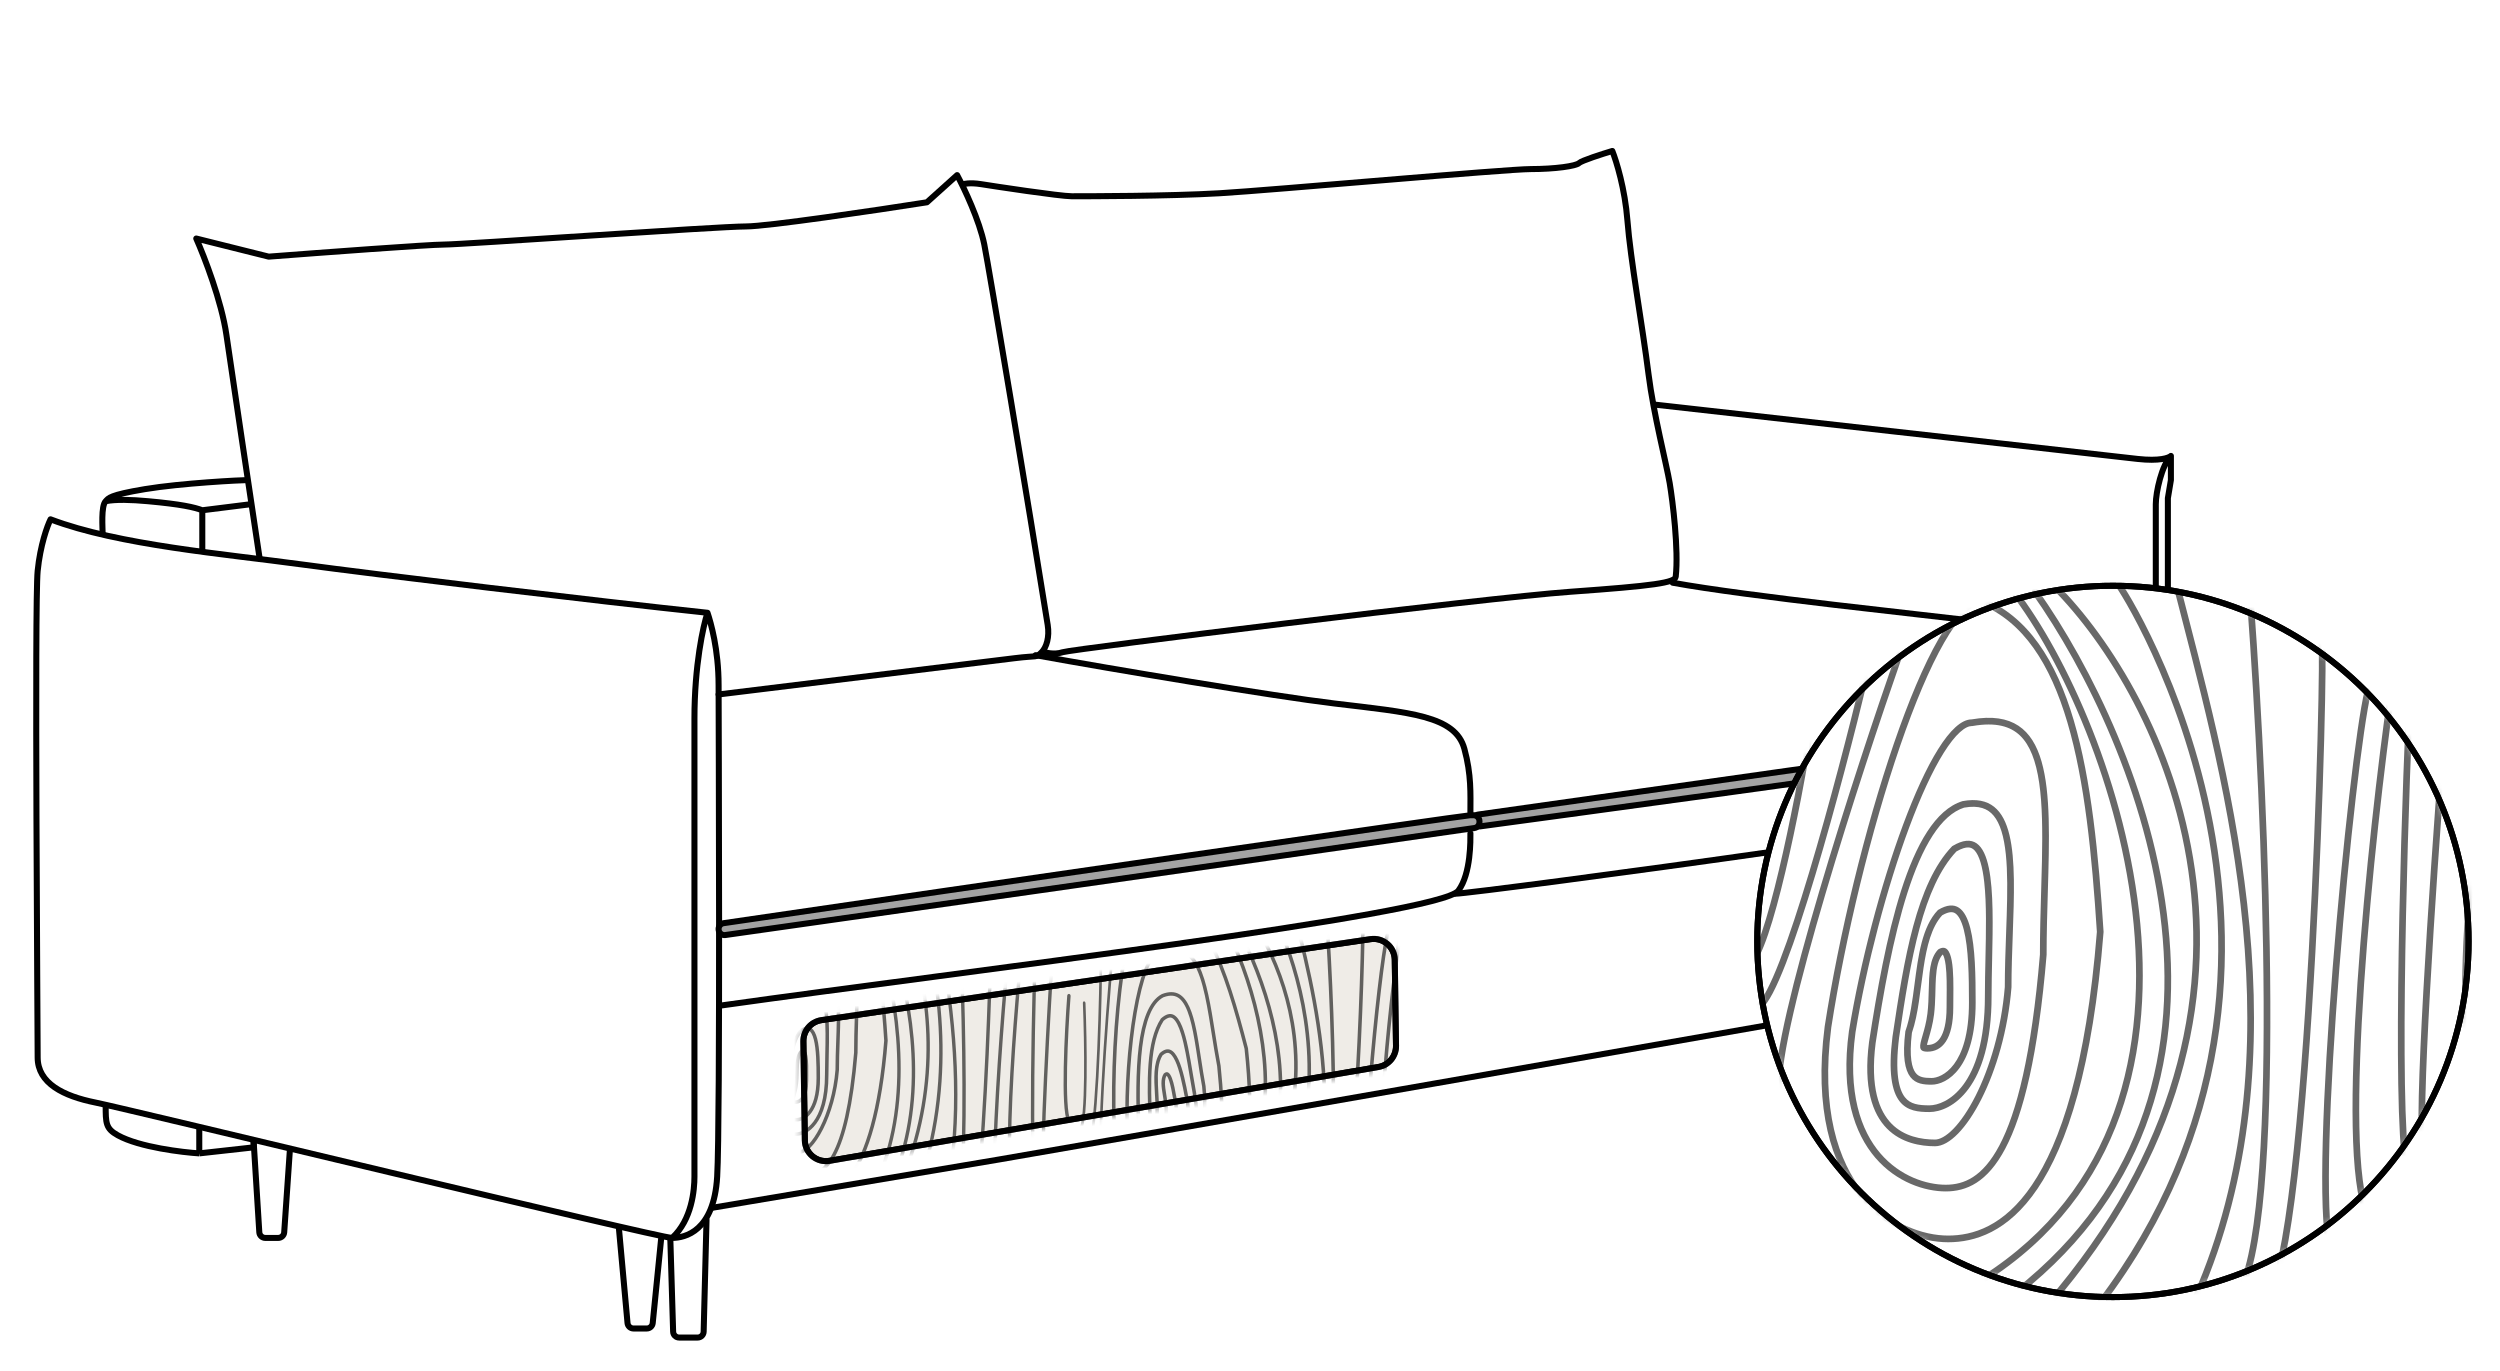 <?xml version="1.0" encoding="UTF-8"?> <svg xmlns="http://www.w3.org/2000/svg" width="414" height="227" viewBox="0 0 414 227" fill="none"> <rect width="414" height="227" fill="white"></rect> <path d="M351.156 122.122C312.889 127.669 253.788 135.676 245.085 136.853C244.489 136.934 244 136.465 244 135.863C244 135.368 244.298 134.958 244.789 134.888C254.454 133.517 349.741 120 350.5 120H351C351.552 120 352 120.448 352 121V121.135C352 121.631 351.647 122.051 351.156 122.122Z" fill="#A3A3A3" stroke="black"></path> <path d="M17.5 183C17.5 186 17.5 186.889 19.5 188C23.1 190 30.334 190.833 33 191M33 191L42 190V188.5M33 191V186.5" stroke="black"></path> <path d="M118 200C130.833 197.833 158.3 193.2 165.5 192C172.7 190.8 290.5 170.167 348.5 160C348.833 160 349.5 159.6 349.5 158C349.5 156.4 349.5 142 349.5 135C349.5 134.167 349.3 132.4 348.5 132" stroke="black"></path> <path d="M274 67C299.5 69.833 350.4 75.6 354 76C357.6 76.4 359.167 75.833 359.5 75.5M359.5 75.5V79.5L359 82.5C359 82.5 359 128.996 359 157.5C359 161 357 162 357 162M359.5 75.5C358 77 357 81.5 357 83.5C357 85.1 357 136.5 357 162M357 162C356 163 355.2 163 354 163C352.8 163 347.167 161.667 344.5 161" stroke="black" stroke-linecap="round" stroke-linejoin="round"></path> <path d="M43 92.5C41.5 82.5 38.3 61.1 37.5 55.5C36.7 49.9 33.833 42.5 32.5 39.5L44.5 42.5C53.167 41.833 71.1 40.5 73.5 40.5C76.5 40.5 119 37.5 123.5 37.5C127.1 37.5 145 34.833 153.5 33.5L158.5 29C159.667 31.167 162.2 36.5 163 40.5C163.8 44.5 170.333 83.667 173.5 103.5C173.819 105.5 173.3 107.2 172.5 108C171.5 109 172 108.5 168 109C164.8 109.4 134 113.167 119 115" stroke="black" stroke-linecap="round" stroke-linejoin="round"></path> <path d="M159.5 30.5C159.5 30.5 160.5 30.18 162.5 30.5C164.5 30.82 175.5 32.5 177.5 32.5C180 32.5 193.5 32.5 202 32C210.5 31.5 249.5 28 253.5 28C257.5 28 261 27.5 261.5 27C261.9 26.6 265.333 25.5 267 25C267.667 26.667 269.1 31.3 269.5 36.5C270 43 272 54 273 62C273.812 68.5 276 77 276.5 80C277 83 278 91 277.5 95.5C277.39 96.494 274 97 260 98C246 99 177.5 107.5 176 108C174.5 108.5 173 108 173 108" stroke="black" stroke-linecap="round" stroke-linejoin="round"></path> <path d="M111.297 205C109.164 205 21.17 183.655 15.837 182.587C10.504 181.52 6.237 179.386 6.237 175.117C6.237 170.848 5.704 99.874 6.237 94.538C6.664 90.269 7.837 87.067 8.37 86C19.569 90.269 37.286 91.74 49.968 93.471C61.7 95.072 98.675 99.519 117.163 101.475M111.297 205C113.43 205 118.23 203.933 118.763 194.861C119.296 185.789 119 117.235 119 113.5C119 107.5 117.696 103.076 117.163 101.475M111.297 205C114.594 202 115 197 115 194.861C115 192.722 115 130 115 119C115 110.2 116.442 103.65 117.163 101.475" stroke="black" stroke-linecap="round" stroke-linejoin="round"></path> <path d="M17 88.5C16.999 87.5 16.699 83.8 17.499 83M17.499 83C17.999 82.501 18 82 24 81C30 80 40 79.5 41 79.5M17.499 83C19.166 82.667 21.683 82.744 24.5 83C30 83.5 32.167 84 33.5 84.5M33.5 84.5V91.5M33.5 84.5L41.5 83.5" stroke="black"></path> <path d="M171.5 108.5C184.333 110.833 211 115.3 221 116.5C233.5 118 241 118.5 242.5 124C243.677 128.315 243.5 131.5 243.5 134.5M243.5 138C243.5 139 243.621 144.672 241.5 147.5C238.5 151.5 159.667 160.833 119.5 166.5" stroke="black" stroke-linecap="round" stroke-linejoin="round"></path> <path d="M277 96.5C289.307 98.753 318.91 101.841 328.5 103C340.488 104.448 346.54 105.579 349 110.5C350.5 113.5 350.5 117.103 350.5 120M350.5 122.5C350.5 123.466 351.034 128.769 349 131.5C346.966 134.231 244 148 241 148" stroke="black" stroke-linecap="round" stroke-linejoin="round"></path> <path d="M42 189L42.941 204.062C42.974 204.589 43.411 205 43.94 205H46.067C46.592 205 47.028 204.593 47.064 204.069L48 190.5" stroke="black" stroke-linecap="round" stroke-linejoin="round"></path> <path d="M102.5 203.5L103.917 219.091C103.964 219.606 104.396 220 104.913 220H107.095C107.609 220 108.039 219.611 108.09 219.1L109.5 205" stroke="black" stroke-linecap="round" stroke-linejoin="round"></path> <path d="M322.5 165L323.434 178.071C323.471 178.595 323.906 179 324.431 179H326.595C327.109 179 327.539 178.611 327.59 178.1L329 164" stroke="black" stroke-linecap="round" stroke-linejoin="round"></path> <path d="M111 205L111.471 220.53C111.487 221.071 111.93 221.5 112.47 221.5H115.525C116.068 221.5 116.511 221.068 116.525 220.526L117 202" stroke="black" stroke-linecap="round" stroke-linejoin="round"></path> <path d="M330 163.5L330.945 179.559C330.976 180.087 331.413 180.5 331.943 180.5H335.027C335.569 180.5 336.012 180.069 336.027 179.528L336.5 162.5" stroke="black" stroke-linecap="round" stroke-linejoin="round"></path> <path d="M244.164 137.121C205.348 142.752 130.09 153.427 120.104 154.843C119.507 154.928 119 154.461 119 153.857C119 153.365 119.341 152.95 119.828 152.878C160.942 146.839 242.705 135 243.5 135H244C244.552 135 245 135.448 245 136V136.135C245 136.631 244.656 137.05 244.164 137.121Z" fill="#A3A3A3" stroke="black"></path> <path d="M349.9 214.8C382.43 214.8 408.8 188.43 408.8 155.9C408.8 123.37 382.43 97 349.9 97C317.37 97 291 123.37 291 155.9C291 188.43 317.37 214.8 349.9 214.8Z" fill="white" stroke="black" stroke-miterlimit="10"></path> <mask id="mask0" style="mask-type:alpha" maskUnits="userSpaceOnUse" x="291" y="97" width="118" height="118"> <path d="M349.9 214.8C382.43 214.8 408.8 188.43 408.8 155.9C408.8 123.37 382.43 97 349.9 97C317.37 97 291 123.37 291 155.9C291 188.43 317.37 214.8 349.9 214.8Z" fill="white"></path> </mask> <g mask="url(#mask0)"> <path fill-rule="evenodd" clip-rule="evenodd" d="M314.692 107.919C314.981 108.021 315.134 108.337 315.033 108.626C311.606 118.43 306.495 133.793 302.298 148.016C300.199 155.128 298.331 161.948 297.017 167.643C295.697 173.361 294.952 177.879 295.062 180.422C295.076 180.728 294.838 180.987 294.532 181C294.226 181.014 293.967 180.776 293.954 180.47C293.835 177.755 294.619 173.096 295.935 167.394C297.257 161.668 299.132 154.824 301.233 147.702C305.436 133.457 310.554 118.076 313.985 108.26C314.086 107.971 314.402 107.818 314.692 107.919ZM308.924 111.713C309.222 111.785 309.405 112.085 309.334 112.383C307.3 120.834 303.983 133.702 300.639 144.842C298.968 150.411 297.287 155.558 295.754 159.509C294.987 161.483 294.254 163.17 293.572 164.466C293.231 165.114 292.899 165.673 292.577 166.125C292.259 166.57 291.931 166.94 291.592 167.183C291.343 167.361 290.996 167.303 290.818 167.054C290.64 166.804 290.697 166.458 290.947 166.279C291.141 166.141 291.385 165.884 291.673 165.48C291.956 165.083 292.263 164.571 292.59 163.949C293.243 162.707 293.96 161.064 294.719 159.107C296.237 155.197 297.908 150.082 299.576 144.523C302.912 133.409 306.224 120.562 308.254 112.123C308.326 111.825 308.626 111.642 308.924 111.713ZM299.741 120.849C300.044 120.899 300.248 121.184 300.198 121.487C299.213 127.431 297.525 136.492 295.662 144.358C294.731 148.289 293.754 151.934 292.795 154.746C292.317 156.151 291.838 157.361 291.367 158.3C290.909 159.212 290.414 159.959 289.868 160.332C289.614 160.505 289.269 160.44 289.096 160.186C288.924 159.933 288.989 159.588 289.242 159.415C289.534 159.216 289.922 158.703 290.375 157.802C290.814 156.927 291.274 155.77 291.745 154.388C292.686 151.626 293.654 148.021 294.582 144.102C296.437 136.269 298.12 127.234 299.103 121.305C299.153 121.003 299.439 120.798 299.741 120.849Z" fill="black" fill-opacity="0.59"></path> <path fill-rule="evenodd" clip-rule="evenodd" d="M350.232 96.163C350.449 95.946 350.8 95.946 351.017 96.162C351.096 96.242 351.2 96.383 351.305 96.532C351.422 96.698 351.571 96.922 351.748 97.199C352.104 97.754 352.58 98.534 353.145 99.523C354.276 101.5 355.769 104.315 357.379 107.837C360.599 114.878 364.291 124.751 366.494 136.388C370.902 159.67 369.347 190.033 346.104 218.879C345.911 219.118 345.562 219.156 345.323 218.963C345.084 218.771 345.047 218.422 345.239 218.183C368.227 189.653 369.768 159.647 365.404 136.594C363.221 125.064 359.561 115.278 356.37 108.298C354.774 104.809 353.297 102.023 352.182 100.074C351.624 99.099 351.158 98.335 350.814 97.798C350.642 97.529 350.501 97.319 350.396 97.169C350.293 97.023 350.243 96.961 350.234 96.949C350.233 96.948 350.232 96.947 350.232 96.948C350.016 96.731 350.016 96.379 350.232 96.163ZM360.601 97.462C360.898 97.386 361.2 97.565 361.276 97.862C361.681 99.451 362.104 101.089 362.538 102.772C370.422 133.298 382.137 178.664 362.474 218.775C362.34 219.051 362.007 219.164 361.732 219.029C361.457 218.895 361.343 218.562 361.478 218.287C380.952 178.559 369.341 133.571 361.447 102.987C361.019 101.327 360.601 99.709 360.2 98.137C360.124 97.84 360.304 97.537 360.601 97.462ZM336.682 97.547C336.933 97.37 337.279 97.429 337.456 97.679C346.335 110.219 356.733 131.174 359.066 153.311C361.402 175.475 355.647 198.857 332.172 216.089C331.925 216.27 331.577 216.217 331.396 215.97C331.215 215.723 331.268 215.376 331.515 215.194C354.601 198.248 360.267 175.295 357.962 153.427C355.654 131.53 345.352 110.753 336.55 98.32C336.373 98.07 336.432 97.724 336.682 97.547ZM333.155 97.561C333.397 97.373 333.745 97.417 333.933 97.66C342.149 108.268 352.313 130.224 354.443 153.023C356.576 175.843 350.662 199.628 326.55 213.645C326.285 213.799 325.945 213.709 325.791 213.444C325.637 213.179 325.727 212.839 325.992 212.685C349.597 198.963 355.447 175.692 353.338 153.126C351.228 130.54 341.144 108.783 333.056 98.339C332.868 98.097 332.912 97.749 333.155 97.561ZM340.748 97.598C340.97 97.386 341.321 97.395 341.533 97.617C350.581 107.115 361.211 124.56 363.75 146.075C366.292 167.616 360.718 193.195 337.414 218.904C337.208 219.131 336.857 219.148 336.63 218.942C336.403 218.736 336.386 218.385 336.592 218.158C359.685 192.682 365.152 167.421 362.648 146.205C360.141 124.963 349.637 107.734 340.729 98.382C340.518 98.16 340.526 97.809 340.748 97.598ZM372.668 99.51C372.973 99.487 373.239 99.717 373.262 100.023C374.501 116.817 375.874 142.702 375.967 165.776C376.014 177.311 375.74 188.156 374.968 196.815C374.582 201.144 374.07 204.939 373.408 208.006C372.749 211.055 371.93 213.45 370.892 214.928C370.716 215.179 370.37 215.24 370.119 215.064C369.868 214.888 369.808 214.542 369.984 214.291C370.887 213.004 371.67 210.794 372.323 207.771C372.972 204.767 373.478 201.022 373.862 196.717C374.63 188.107 374.904 177.302 374.857 165.78C374.764 142.74 373.393 116.882 372.155 100.104C372.132 99.799 372.362 99.533 372.668 99.51ZM384.14 106.018C384.385 105.834 384.733 105.883 384.917 106.129C384.993 106.231 385.019 106.34 385.025 106.365L385.026 106.367C385.037 106.412 385.044 106.457 385.049 106.496C385.06 106.576 385.068 106.675 385.075 106.785C385.089 107.009 385.1 107.319 385.107 107.707C385.121 108.485 385.123 109.597 385.111 110.997C385.089 113.797 385.015 117.76 384.885 122.52C384.627 132.041 384.15 144.759 383.427 157.754C382.705 170.748 381.736 184.028 380.496 194.67C379.876 199.99 379.187 204.662 378.424 208.313C378.043 210.138 377.641 211.717 377.218 213C376.797 214.272 376.342 215.294 375.837 215.973C375.653 216.219 375.306 216.27 375.06 216.087C374.814 215.904 374.763 215.556 374.946 215.31C375.344 214.777 375.754 213.891 376.164 212.652C376.57 211.423 376.961 209.888 377.338 208.086C378.091 204.482 378.775 199.848 379.394 194.542C380.63 183.932 381.597 170.678 382.319 157.693C383.041 144.709 383.518 132.002 383.776 122.49C383.905 117.734 383.979 113.778 384.001 110.988C384.013 109.592 384.011 108.49 383.997 107.727C383.99 107.345 383.98 107.054 383.968 106.855C383.961 106.756 383.955 106.689 383.95 106.648C383.87 106.425 383.94 106.167 384.14 106.018ZM392.239 113.971C392.537 114.043 392.72 114.343 392.649 114.641C391.319 120.162 389 140.136 387.399 160.321C386.6 170.404 385.982 180.519 385.756 188.884C385.643 193.067 385.629 196.806 385.739 199.882C385.849 202.969 386.084 205.351 386.456 206.839C386.53 207.136 386.349 207.437 386.052 207.512C385.755 207.586 385.453 207.405 385.379 207.108C384.977 205.499 384.74 203.018 384.63 199.922C384.519 196.814 384.534 193.049 384.647 188.854C384.873 180.463 385.493 170.326 386.293 160.234C387.891 140.071 390.216 120.004 391.569 114.381C391.641 114.083 391.941 113.899 392.239 113.971ZM396.109 113.961C396.412 114.005 396.623 114.286 396.58 114.589C394.896 126.377 392.679 145.433 391.502 162.838C390.913 171.541 390.585 179.822 390.713 186.57C390.777 189.944 390.954 192.926 391.268 195.381C391.583 197.848 392.03 199.737 392.61 200.956C392.742 201.232 392.624 201.564 392.348 201.695C392.071 201.827 391.74 201.71 391.608 201.433C390.95 200.051 390.485 198.019 390.167 195.521C389.846 193.012 389.667 189.987 389.603 186.59C389.475 179.797 389.805 171.481 390.394 162.763C391.574 145.326 393.794 126.242 395.481 114.432C395.524 114.129 395.805 113.918 396.109 113.961ZM398.944 118.497C399.25 118.51 399.488 118.769 399.474 119.075C398.993 130.216 398.415 147.908 398.247 163.431C398.163 171.194 398.181 178.408 398.364 183.988C398.456 186.778 398.588 189.153 398.769 190.979C398.859 191.892 398.961 192.662 399.074 193.273C399.189 193.896 399.309 194.318 399.423 194.562C399.552 194.839 399.432 195.17 399.155 195.299C398.877 195.429 398.547 195.309 398.417 195.031C398.241 194.655 398.101 194.118 397.983 193.475C397.862 192.821 397.756 192.019 397.664 191.088C397.48 189.227 397.346 186.825 397.254 184.024C397.071 178.42 397.053 171.187 397.137 163.419C397.305 147.881 397.884 130.177 398.365 119.027C398.379 118.721 398.638 118.484 398.944 118.497ZM404.535 124.277C404.84 124.3 405.069 124.567 405.046 124.873C404.255 135.19 403.151 150.82 402.41 164.178C402.039 170.858 401.76 176.965 401.655 181.555C401.603 183.851 401.595 185.759 401.64 187.167C401.663 187.872 401.699 188.442 401.748 188.868C401.772 189.081 401.799 189.251 401.827 189.379C401.841 189.442 401.854 189.491 401.866 189.528C401.872 189.546 401.877 189.559 401.88 189.569C401.884 189.578 401.886 189.582 401.886 189.582C402.03 189.852 401.928 190.188 401.658 190.333C401.387 190.477 401.051 190.375 400.907 190.104C400.829 189.959 400.779 189.784 400.742 189.616C400.704 189.438 400.672 189.229 400.645 188.995C400.591 188.525 400.554 187.921 400.531 187.203C400.484 185.765 400.493 183.832 400.546 181.53C400.651 176.922 400.931 170.8 401.302 164.117C402.043 150.748 403.148 135.11 403.939 124.788C403.962 124.482 404.229 124.253 404.535 124.277ZM409.496 141.201C409.801 141.229 410.026 141.499 409.998 141.804C409.552 146.749 409.016 154.383 408.86 161.209C408.782 164.623 408.799 167.824 408.968 170.381C409.053 171.66 409.174 172.768 409.338 173.655C409.505 174.559 409.706 175.175 409.918 175.516C410.079 175.777 409.998 176.119 409.738 176.28C409.477 176.442 409.135 176.361 408.974 176.101C408.648 175.575 408.419 174.787 408.247 173.857C408.072 172.911 407.947 171.756 407.861 170.454C407.689 167.849 407.672 164.611 407.751 161.183C407.907 154.325 408.445 146.666 408.893 141.704C408.92 141.399 409.19 141.174 409.496 141.201Z" fill="black" fill-opacity="0.59"></path> <path fill-rule="evenodd" clip-rule="evenodd" d="M326.512 119.128C319.66 119.128 309.859 148.367 306.179 170.767C303.384 191.337 315.352 197.302 322.204 197.302C329.056 197.302 336.125 191.402 338.919 158.13C338.919 154.566 339.022 151.037 339.122 147.641C339.626 130.513 340.03 116.781 326.512 119.128ZM337.809 158.083C336.414 174.657 333.963 184.252 331.101 189.675C329.678 192.372 328.182 193.983 326.713 194.927C325.256 195.864 323.747 196.192 322.204 196.192C319.063 196.192 314.68 194.814 311.415 191.024C308.175 187.262 305.915 180.978 307.277 170.932C309.107 159.801 312.458 146.968 316.196 136.935C318.068 131.911 320.02 127.636 321.902 124.637C322.845 123.135 323.742 121.999 324.567 121.251C325.408 120.49 326.053 120.238 326.512 120.238H326.608L326.702 120.222C330.533 119.557 332.93 120.289 334.516 121.808C336.166 123.389 337.163 126.026 337.691 129.656C338.215 133.262 338.25 137.646 338.148 142.53C338.114 144.163 338.064 145.854 338.013 147.585C337.914 150.976 337.81 154.52 337.809 158.083Z" fill="black" fill-opacity="0.59"></path> <path fill-rule="evenodd" clip-rule="evenodd" d="M347.241 154.319C345.461 176.61 341.238 189.209 336.506 196.211C331.826 203.135 326.635 204.609 322.613 204.609C318.549 204.609 312.872 202.73 308.634 197.535C304.414 192.361 301.513 183.76 303.265 170.126C305.604 155.099 309.888 137.416 314.67 123.505C317.064 116.542 319.567 110.57 321.99 106.359C323.204 104.25 324.371 102.632 325.459 101.555C326.466 100.559 327.287 100.141 327.923 100.073C335.064 102.971 339.505 109.962 342.36 119.636C345.232 129.372 346.416 141.556 347.241 154.319ZM328.11 98.953C319.367 98.953 306.862 139.791 302.166 169.97C298.6 197.682 313.871 205.719 322.613 205.719C331.356 205.719 344.789 199.152 348.354 154.327C346.703 128.749 343.607 105.017 328.11 98.953Z" fill="black" fill-opacity="0.59"></path> <path fill-rule="evenodd" clip-rule="evenodd" d="M333.104 163.492C333.104 160.563 333.211 157.595 333.315 154.716C333.773 141.982 334.17 130.974 324.988 132.666C315.985 135.44 312.069 156.04 309.511 172.556C307.568 187.723 315.682 189.82 320.444 189.82C325.207 189.82 331.953 177.735 333.104 163.492ZM310.61 172.712C311.888 164.456 313.496 155.262 315.889 147.796C317.087 144.061 318.465 140.813 320.063 138.35C321.65 135.904 323.379 134.345 325.255 133.746C327.733 133.304 329.187 133.921 330.152 135.083C331.22 136.37 331.858 138.517 332.164 141.461C332.466 144.368 332.429 147.852 332.31 151.649C332.279 152.634 332.243 153.639 332.206 154.659C332.103 157.529 331.996 160.511 331.994 163.447C331.425 170.414 329.491 176.838 327.138 181.497C325.957 183.833 324.692 185.685 323.475 186.935C322.225 188.217 321.183 188.71 320.444 188.71C318.188 188.71 315.331 188.208 313.254 186.097C311.206 184.015 309.666 180.105 310.61 172.712Z" fill="black" fill-opacity="0.59"></path> <path fill-rule="evenodd" clip-rule="evenodd" d="M319.515 183.045C322.191 183.045 328.697 179.994 328.697 164.976C328.697 163.014 328.742 160.958 328.787 158.899C328.887 154.309 328.987 149.707 328.592 146.106C328.45 144.82 328.249 143.706 327.976 142.799C327.699 141.881 327.37 141.249 327.019 140.859C326.698 140.5 326.362 140.344 325.949 140.335C325.508 140.325 324.869 140.483 323.981 141.001C321.25 143.91 319.347 148.305 317.894 153.677C316.428 159.094 315.454 165.358 314.492 171.826C313.77 177.716 314.468 180.429 315.442 181.688C316.35 182.862 317.719 183.045 319.515 183.045ZM313.392 171.676C311.933 183.547 315.936 184.155 319.515 184.155C323.093 184.155 329.807 180.27 329.807 164.976C329.807 163.076 329.851 161.058 329.895 159.02C330.141 147.724 330.399 135.822 323.281 140.125C317.321 146.348 315.314 158.749 313.392 171.676Z" fill="black" fill-opacity="0.59"></path> <path fill-rule="evenodd" clip-rule="evenodd" d="M319.869 178.514C321.505 178.514 326.059 176.592 326.059 166.022C326.059 161.575 325.981 156.995 325.207 153.977C324.811 152.435 324.301 151.589 323.798 151.252C323.451 151.02 322.844 150.868 321.628 151.569C319.858 153.501 319.08 156.647 318.529 160.331C318.392 161.241 318.272 162.165 318.15 163.095L318.147 163.124C318.024 164.059 317.901 165.002 317.762 165.923C317.492 167.711 317.153 169.472 316.615 171.027C316.125 175.117 316.635 176.9 317.236 177.677C317.776 178.375 318.594 178.514 319.869 178.514ZM315.527 170.774C314.492 179.192 317.331 179.624 319.869 179.624C322.407 179.624 327.169 176.869 327.169 166.022C327.169 157.206 326.885 147.092 320.926 150.695C318.29 153.446 317.661 158.268 317.05 162.946C316.682 165.771 316.32 168.543 315.527 170.774Z" fill="black" fill-opacity="0.59"></path> <path fill-rule="evenodd" clip-rule="evenodd" d="M321.304 171.875C321.901 170.966 322.353 169.383 322.353 166.818C322.353 166.32 322.358 165.799 322.363 165.267C322.381 163.406 322.4 161.42 322.207 159.875C322.082 158.88 321.892 158.315 321.729 158.081C321.709 158.089 321.686 158.098 321.658 158.112C320.992 158.891 320.704 160.114 320.589 161.882C320.544 162.568 320.526 163.283 320.508 164.044C320.502 164.289 320.496 164.539 320.489 164.794C320.46 165.823 320.414 166.911 320.28 167.999C320.092 169.529 319.688 170.924 319.408 171.895C319.3 172.266 319.211 172.575 319.158 172.806C319.137 172.899 319.121 172.978 319.11 173.045C319.131 173.045 319.154 173.046 319.178 173.046C320.037 173.046 320.752 172.717 321.304 171.875ZM318.847 173.015C318.848 173.015 318.853 173.016 318.862 173.02C318.851 173.017 318.847 173.016 318.847 173.015ZM319.087 173.311C319.087 173.312 319.087 173.313 319.087 173.313ZM320.96 157.23C319.527 158.726 319.465 161.253 319.398 164.034C319.367 165.283 319.336 166.583 319.178 167.864C319.001 169.301 318.654 170.5 318.377 171.452C317.859 173.238 317.593 174.156 319.178 174.156C321.61 174.156 323.463 172.145 323.463 166.818C323.463 166.349 323.467 165.849 323.473 165.331C323.515 161.07 323.569 155.653 320.96 157.23Z" fill="black" fill-opacity="0.59"></path> </g> <path d="M349.9 214.8C382.43 214.8 408.8 188.43 408.8 155.9C408.8 123.37 382.43 97 349.9 97C317.37 97 291 123.37 291 155.9C291 188.43 317.37 214.8 349.9 214.8Z" stroke="black" stroke-miterlimit="10"></path> <path d="M136.026 168.934L226.963 155.522C229.056 155.214 230.942 156.818 230.973 158.934L231.181 173.193C231.206 174.918 229.971 176.404 228.271 176.694L137.368 192.231C135.251 192.593 133.31 190.98 133.279 188.833L133.037 172.448C133.011 170.693 134.29 169.19 136.026 168.934Z" fill="#EFECE7" stroke="black"></path> <mask id="mask1" style="mask-type:alpha" maskUnits="userSpaceOnUse" x="129" y="154" width="106" height="40"> <path d="M136.026 168.934L226.963 155.522C229.056 155.214 230.942 156.818 230.973 158.934L231.181 173.193C231.206 174.918 229.971 176.404 228.271 176.694L137.368 192.231C135.251 192.593 133.31 190.98 133.279 188.833L133.037 172.448C133.011 170.693 134.29 169.19 136.026 168.934Z" fill="#EFECE7" stroke="black"></path> </mask> <g mask="url(#mask1)"> <path d="M136.026 168.934L226.963 155.522C229.056 155.214 230.942 156.818 230.973 158.934L231.181 173.193C231.206 174.918 229.971 176.404 228.271 176.694L137.368 192.231C135.251 192.593 133.31 190.98 133.279 188.833L133.037 172.448C133.011 170.693 134.29 169.19 136.026 168.934Z" stroke="black"></path> <path fill-rule="evenodd" clip-rule="evenodd" d="M184.19 158.088C184.31 158.124 184.396 158.281 184.382 158.44C183.893 163.815 183.228 172.223 182.818 179.973C182.612 183.849 182.471 187.557 182.448 190.637C182.425 193.73 182.521 196.156 182.779 197.488C182.81 197.648 182.741 197.8 182.624 197.826C182.507 197.852 182.387 197.743 182.356 197.582C182.081 196.16 181.987 193.658 182.011 190.573C182.034 187.475 182.176 183.755 182.381 179.874C182.792 172.111 183.458 163.694 183.947 158.312C183.961 158.153 184.07 158.053 184.19 158.088ZM182.291 160.444C182.412 160.463 182.508 160.61 182.506 160.771C182.439 165.348 182.253 172.33 181.91 178.405C181.738 181.441 181.528 184.256 181.272 186.432C181.145 187.519 181.005 188.453 180.852 189.178C180.776 189.54 180.695 189.855 180.61 190.113C180.525 190.367 180.43 190.582 180.32 190.731C180.239 190.84 180.101 190.831 180.011 190.711C179.922 190.591 179.914 190.404 179.995 190.295C180.058 190.21 180.131 190.06 180.207 189.829C180.283 189.602 180.357 189.314 180.43 188.966C180.577 188.271 180.713 187.362 180.84 186.284C181.092 184.131 181.302 181.333 181.474 178.302C181.816 172.242 182.002 165.271 182.068 160.701C182.07 160.54 182.17 160.425 182.291 160.444ZM179.53 165.824C179.651 165.832 179.753 165.97 179.76 166.132C179.884 169.324 180.003 174.2 179.952 178.458C179.927 180.586 179.86 182.566 179.729 184.107C179.664 184.876 179.582 185.543 179.48 186.067C179.381 186.576 179.254 187 179.076 187.23C178.993 187.337 178.854 187.324 178.766 187.201C178.678 187.078 178.674 186.892 178.757 186.786C178.852 186.663 178.958 186.369 179.056 185.866C179.151 185.378 179.23 184.74 179.294 183.983C179.423 182.47 179.49 180.511 179.515 178.39C179.565 174.15 179.447 169.288 179.323 166.104C179.316 165.942 179.409 165.816 179.53 165.824Z" fill="black" fill-opacity="0.59"></path> <path fill-rule="evenodd" clip-rule="evenodd" d="M207.384 145.135C207.5 145.02 207.688 145.02 207.803 145.135C207.846 145.176 207.901 145.251 207.957 145.33C208.019 145.418 208.099 145.536 208.194 145.682C208.384 145.975 208.638 146.387 208.94 146.909C209.544 147.953 210.341 149.44 211.2 151.3C212.919 155.018 214.891 160.232 216.067 166.377C218.42 178.672 217.59 194.706 205.18 209.94C205.077 210.066 204.891 210.085 204.763 209.984C204.636 209.882 204.616 209.698 204.719 209.572C216.992 194.506 217.814 178.66 215.484 166.486C214.319 160.397 212.365 155.229 210.661 151.543C209.809 149.701 209.021 148.23 208.425 147.2C208.128 146.685 207.879 146.282 207.695 145.998C207.603 145.856 207.528 145.746 207.472 145.666C207.417 145.589 207.39 145.556 207.385 145.55C207.385 145.549 207.384 145.549 207.384 145.549C207.269 145.435 207.269 145.249 207.384 145.135ZM212.92 145.821C213.079 145.781 213.24 145.875 213.28 146.032C213.497 146.871 213.723 147.736 213.955 148.625C218.163 164.745 224.418 188.702 213.92 209.885C213.848 210.03 213.671 210.09 213.524 210.019C213.377 209.948 213.316 209.772 213.388 209.627C223.786 188.647 217.587 164.89 213.372 148.738C213.143 147.862 212.92 147.007 212.706 146.177C212.666 146.02 212.761 145.861 212.92 145.821ZM200.15 145.866C200.284 145.772 200.468 145.803 200.563 145.935C205.303 152.558 210.855 163.624 212.101 175.314C213.348 187.019 210.275 199.366 197.742 208.466C197.61 208.562 197.424 208.534 197.328 208.403C197.231 208.273 197.259 208.089 197.391 207.994C209.717 199.044 212.742 186.923 211.511 175.375C210.279 163.812 204.779 152.84 200.079 146.274C199.985 146.142 200.016 145.959 200.15 145.866ZM198.266 145.873C198.396 145.774 198.582 145.797 198.682 145.925C203.069 151.527 208.495 163.122 209.633 175.162C210.771 187.212 207.614 199.773 194.74 207.175C194.599 207.257 194.417 207.209 194.335 207.069C194.253 206.929 194.301 206.75 194.442 206.669C207.045 199.422 210.169 187.133 209.043 175.216C207.916 163.289 202.532 151.799 198.214 146.284C198.113 146.156 198.137 145.972 198.266 145.873ZM202.321 145.893C202.439 145.781 202.627 145.785 202.74 145.903C207.57 150.919 213.246 160.131 214.602 171.493C215.959 182.868 212.983 196.376 200.541 209.953C200.431 210.072 200.243 210.082 200.122 209.973C200.001 209.864 199.992 209.679 200.102 209.559C212.431 196.105 215.35 182.765 214.013 171.561C212.675 160.344 207.066 151.245 202.31 146.307C202.198 146.19 202.202 146.004 202.321 145.893ZM219.363 146.902C219.526 146.891 219.668 147.012 219.68 147.173C220.341 156.042 221.075 169.711 221.124 181.896C221.149 187.988 221.003 193.715 220.591 198.288C220.385 200.574 220.111 202.578 219.758 204.197C219.406 205.808 218.969 207.072 218.415 207.853C218.321 207.986 218.136 208.018 218.002 207.925C217.868 207.832 217.836 207.649 217.93 207.516C218.412 206.837 218.83 205.67 219.179 204.074C219.525 202.487 219.795 200.509 220 198.236C220.41 193.689 220.556 187.983 220.532 181.899C220.482 169.731 219.75 156.077 219.089 147.216C219.077 147.055 219.199 146.914 219.363 146.902ZM225.488 150.339C225.618 150.242 225.804 150.268 225.902 150.398C225.943 150.452 225.957 150.509 225.96 150.522L225.961 150.524C225.966 150.547 225.97 150.571 225.973 150.592C225.979 150.634 225.983 150.686 225.987 150.744C225.995 150.862 226 151.026 226.004 151.231C226.012 151.642 226.012 152.229 226.006 152.968C225.994 154.447 225.955 156.54 225.886 159.054C225.748 164.082 225.493 170.798 225.107 177.66C224.721 184.522 224.204 191.535 223.542 197.155C223.211 199.965 222.843 202.431 222.436 204.359C222.233 205.323 222.018 206.157 221.792 206.835C221.568 207.507 221.324 208.046 221.055 208.405C220.957 208.535 220.771 208.562 220.64 208.465C220.509 208.368 220.482 208.185 220.579 208.055C220.791 207.773 221.011 207.305 221.229 206.651C221.446 206.002 221.655 205.191 221.856 204.24C222.258 202.336 222.624 199.889 222.954 197.087C223.614 191.485 224.13 184.485 224.516 177.628C224.901 170.771 225.156 164.061 225.293 159.038C225.362 156.526 225.402 154.437 225.414 152.964C225.42 152.226 225.419 151.645 225.411 151.242C225.408 151.04 225.402 150.886 225.396 150.781C225.392 150.729 225.389 150.693 225.386 150.672C225.344 150.554 225.381 150.418 225.488 150.339ZM229.812 154.539C229.971 154.577 230.069 154.735 230.031 154.893C229.321 157.809 228.082 168.356 227.228 179.016C226.801 184.34 226.471 189.682 226.351 194.099C226.29 196.308 226.283 198.283 226.342 199.907C226.4 201.538 226.526 202.796 226.724 203.581C226.764 203.738 226.667 203.897 226.509 203.936C226.35 203.976 226.189 203.88 226.149 203.723C225.935 202.874 225.808 201.564 225.749 199.928C225.69 198.287 225.698 196.299 225.758 194.084C225.879 189.652 226.21 184.299 226.637 178.97C227.491 168.322 228.732 157.725 229.454 154.756C229.493 154.598 229.653 154.501 229.812 154.539ZM231.878 154.534C232.04 154.557 232.153 154.705 232.129 154.866C231.23 161.09 230.047 171.154 229.418 180.345C229.104 184.941 228.929 189.314 228.997 192.877C229.031 194.659 229.126 196.234 229.293 197.53C229.461 198.833 229.7 199.831 230.01 200.474C230.08 200.621 230.018 200.795 229.87 200.865C229.722 200.935 229.545 200.873 229.475 200.726C229.124 199.997 228.876 198.923 228.705 197.605C228.534 196.279 228.439 194.682 228.405 192.888C228.336 189.301 228.512 184.909 228.827 180.306C229.457 171.097 230.642 161.019 231.543 154.783C231.566 154.622 231.716 154.511 231.878 154.534ZM233.392 156.929C233.555 156.936 233.682 157.073 233.675 157.235C233.418 163.118 233.109 172.461 233.019 180.658C232.974 184.757 232.984 188.567 233.082 191.514C233.131 192.988 233.202 194.241 233.298 195.206C233.346 195.688 233.401 196.094 233.461 196.417C233.522 196.746 233.587 196.969 233.647 197.098C233.716 197.244 233.652 197.419 233.504 197.487C233.356 197.556 233.179 197.492 233.11 197.346C233.017 197.147 232.942 196.864 232.878 196.524C232.814 196.179 232.758 195.755 232.708 195.264C232.61 194.281 232.539 193.012 232.49 191.533C232.391 188.574 232.382 184.754 232.427 180.652C232.517 172.446 232.826 163.097 233.083 157.209C233.09 157.048 233.228 156.922 233.392 156.929ZM236.377 159.981C236.54 159.994 236.662 160.135 236.649 160.296C236.227 165.744 235.638 173.998 235.242 181.053C235.044 184.58 234.895 187.805 234.839 190.229C234.811 191.441 234.807 192.449 234.831 193.193C234.843 193.565 234.862 193.866 234.889 194.091C234.902 194.204 234.916 194.293 234.931 194.361C234.938 194.394 234.945 194.42 234.952 194.439C234.955 194.449 234.957 194.456 234.959 194.461C234.962 194.466 234.963 194.468 234.963 194.468C235.04 194.611 234.985 194.788 234.841 194.864C234.696 194.941 234.517 194.887 234.44 194.744C234.398 194.667 234.372 194.575 234.352 194.486C234.331 194.392 234.314 194.282 234.3 194.158C234.271 193.91 234.251 193.591 234.239 193.212C234.214 192.452 234.219 191.432 234.247 190.216C234.303 187.782 234.452 184.55 234.65 181.02C235.046 173.96 235.636 165.702 236.059 160.251C236.071 160.09 236.213 159.969 236.377 159.981ZM239.025 168.919C239.188 168.934 239.308 169.076 239.294 169.237C239.055 171.849 238.769 175.88 238.686 179.485C238.644 181.288 238.653 182.978 238.744 184.328C238.789 185.004 238.854 185.589 238.941 186.057C239.031 186.534 239.138 186.86 239.251 187.04C239.337 187.178 239.294 187.358 239.155 187.444C239.015 187.529 238.833 187.486 238.747 187.349C238.573 187.071 238.45 186.655 238.359 186.164C238.265 185.664 238.198 185.055 238.152 184.367C238.06 182.991 238.052 181.281 238.094 179.471C238.177 175.85 238.464 171.805 238.703 169.185C238.718 169.023 238.862 168.904 239.025 168.919Z" fill="black" fill-opacity="0.59"></path> <path fill-rule="evenodd" clip-rule="evenodd" d="M146.803 137.148C146.913 137.016 147.092 137.016 147.203 137.148C147.243 137.196 147.296 137.282 147.35 137.373C147.409 137.474 147.485 137.611 147.576 137.779C147.758 138.118 148 138.593 148.289 139.195C148.866 140.4 149.627 142.116 150.449 144.261C152.091 148.552 153.975 154.568 155.099 161.658C157.348 175.845 156.554 194.346 144.696 211.923C144.598 212.068 144.42 212.091 144.298 211.974C144.176 211.857 144.157 211.644 144.255 211.498C155.983 194.115 156.769 175.831 154.543 161.784C153.429 154.759 151.562 148.796 149.934 144.543C149.12 142.416 148.366 140.719 147.797 139.531C147.513 138.937 147.275 138.472 147.099 138.144C147.011 137.981 146.94 137.853 146.886 137.761C146.834 137.672 146.808 137.634 146.803 137.627C146.803 137.626 146.803 137.626 146.803 137.626C146.692 137.494 146.692 137.28 146.803 137.148ZM152.092 137.94C152.244 137.893 152.398 138.003 152.437 138.184C152.643 139.152 152.859 140.15 153.081 141.175C157.103 159.776 163.08 187.418 153.048 211.859C152.979 212.027 152.81 212.096 152.669 212.014C152.529 211.932 152.471 211.729 152.54 211.562C162.475 187.354 156.551 159.942 152.524 141.306C152.305 140.294 152.092 139.309 151.888 138.351C151.849 138.17 151.941 137.986 152.092 137.94ZM139.89 137.991C140.017 137.883 140.194 137.919 140.284 138.072C144.814 145.713 150.119 158.482 151.309 171.97C152.501 185.476 149.565 199.723 137.589 210.223C137.462 210.333 137.285 210.301 137.193 210.15C137.1 209.999 137.127 209.788 137.253 209.677C149.031 199.351 151.922 185.366 150.746 172.041C149.569 158.698 144.313 146.038 139.822 138.463C139.732 138.31 139.762 138.099 139.89 137.991ZM138.09 138C138.214 137.885 138.391 137.912 138.487 138.06C142.679 144.524 147.864 157.903 148.951 171.795C150.039 185.699 147.022 200.193 134.72 208.733C134.585 208.827 134.412 208.772 134.333 208.611C134.255 208.449 134.301 208.242 134.436 208.149C146.479 199.787 149.463 185.608 148.387 171.858C147.31 158.095 142.166 144.838 138.039 138.474C137.944 138.327 137.966 138.114 138.09 138ZM141.964 138.022C142.077 137.894 142.256 137.899 142.364 138.034C146.98 143.822 152.404 154.451 153.699 167.561C154.996 180.687 152.152 196.273 140.263 211.938C140.158 212.076 139.979 212.087 139.863 211.961C139.747 211.836 139.739 211.622 139.844 211.483C151.625 195.96 154.414 180.568 153.137 167.64C151.858 154.697 146.499 144.199 141.954 138.5C141.846 138.365 141.851 138.151 141.964 138.022ZM158.248 139.188C158.404 139.174 158.54 139.314 158.552 139.5C159.184 149.733 159.884 165.506 159.932 179.565C159.956 186.594 159.816 193.202 159.422 198.478C159.225 201.116 158.964 203.428 158.626 205.297C158.29 207.155 157.872 208.614 157.343 209.515C157.253 209.668 157.076 209.705 156.948 209.598C156.82 209.491 156.789 209.28 156.879 209.127C157.34 208.343 157.74 206.996 158.073 205.154C158.404 203.323 158.662 201.042 158.858 198.418C159.25 193.172 159.389 186.588 159.366 179.568C159.318 165.529 158.618 149.773 157.987 139.55C157.975 139.363 158.093 139.201 158.248 139.188ZM164.101 143.153C164.226 143.041 164.404 143.071 164.498 143.221C164.537 143.283 164.55 143.349 164.553 143.364L164.553 143.366C164.559 143.393 164.563 143.421 164.565 143.445C164.571 143.493 164.575 143.553 164.579 143.621C164.586 143.757 164.591 143.946 164.595 144.182C164.602 144.656 164.603 145.334 164.597 146.187C164.585 147.893 164.548 150.308 164.482 153.208C164.35 159.01 164.106 166.759 163.738 174.678C163.369 182.595 162.875 190.687 162.242 197.172C161.926 200.413 161.575 203.26 161.185 205.484C160.991 206.596 160.786 207.559 160.57 208.34C160.355 209.116 160.123 209.738 159.865 210.152C159.772 210.302 159.594 210.333 159.469 210.221C159.344 210.11 159.318 209.898 159.411 209.748C159.614 209.423 159.823 208.883 160.032 208.128C160.239 207.38 160.439 206.444 160.631 205.346C161.015 203.15 161.365 200.326 161.68 197.093C162.311 190.629 162.804 182.552 163.172 174.64C163.541 166.729 163.784 158.986 163.916 153.19C163.981 150.292 164.019 147.882 164.031 146.181C164.036 145.331 164.036 144.66 164.029 144.195C164.025 143.962 164.02 143.784 164.013 143.663C164.01 143.603 164.007 143.562 164.004 143.537C163.964 143.401 164 143.244 164.101 143.153ZM168.233 147.999C168.385 148.043 168.479 148.226 168.442 148.407C167.764 151.772 166.581 163.942 165.764 176.242C165.356 182.385 165.041 188.549 164.926 193.646C164.868 196.194 164.861 198.473 164.917 200.347C164.974 202.228 165.093 203.68 165.283 204.586C165.321 204.767 165.229 204.951 165.077 204.996C164.925 205.041 164.771 204.931 164.733 204.75C164.528 203.77 164.408 202.258 164.351 200.371C164.295 198.478 164.302 196.184 164.36 193.627C164.475 188.514 164.792 182.338 165.2 176.188C166.015 163.902 167.201 151.675 167.892 148.249C167.928 148.067 168.081 147.956 168.233 147.999ZM170.208 147.993C170.362 148.02 170.47 148.191 170.448 148.376C169.589 155.558 168.458 167.17 167.857 177.775C167.557 183.078 167.39 188.124 167.455 192.235C167.487 194.291 167.578 196.108 167.738 197.604C167.898 199.108 168.127 200.259 168.423 201.001C168.49 201.17 168.43 201.372 168.289 201.452C168.148 201.532 167.979 201.461 167.911 201.292C167.576 200.45 167.339 199.212 167.176 197.69C167.013 196.161 166.921 194.318 166.889 192.248C166.823 188.109 166.991 183.042 167.292 177.73C167.894 167.105 169.027 155.476 169.887 148.28C169.909 148.095 170.053 147.967 170.208 147.993ZM171.654 150.757C171.81 150.765 171.931 150.923 171.925 151.109C171.679 157.898 171.384 168.678 171.298 178.137C171.255 182.866 171.265 187.262 171.358 190.662C171.405 192.363 171.473 193.809 171.565 194.922C171.611 195.479 171.663 195.947 171.72 196.32C171.779 196.699 171.84 196.957 171.898 197.105C171.964 197.274 171.903 197.476 171.761 197.555C171.62 197.634 171.451 197.56 171.385 197.391C171.296 197.162 171.224 196.835 171.164 196.443C171.102 196.045 171.048 195.556 171.001 194.989C170.907 193.855 170.839 192.391 170.792 190.684C170.698 187.27 170.689 182.863 170.732 178.129C170.818 168.661 171.113 157.874 171.359 151.08C171.366 150.894 171.498 150.749 171.654 150.757ZM174.506 154.279C174.662 154.293 174.779 154.456 174.767 154.642C174.363 160.928 173.8 170.452 173.422 178.592C173.233 182.662 173.091 186.383 173.037 189.18C173.011 190.579 173.006 191.742 173.03 192.6C173.041 193.029 173.059 193.376 173.084 193.636C173.097 193.766 173.111 193.869 173.125 193.947C173.132 193.986 173.139 194.016 173.145 194.038C173.148 194.049 173.15 194.057 173.152 194.063C173.154 194.069 173.155 194.071 173.155 194.071C173.229 194.236 173.176 194.441 173.038 194.528C172.901 194.616 172.729 194.554 172.655 194.389C172.616 194.301 172.59 194.194 172.572 194.091C172.552 193.984 172.536 193.856 172.522 193.713C172.494 193.427 172.475 193.059 172.464 192.621C172.44 191.745 172.444 190.568 172.471 189.164C172.525 186.357 172.668 182.627 172.857 178.554C173.235 170.408 173.799 160.879 174.202 154.59C174.214 154.404 174.35 154.264 174.506 154.279ZM177.037 164.591C177.193 164.608 177.308 164.773 177.294 164.959C177.066 167.972 176.793 172.623 176.713 176.782C176.673 178.863 176.682 180.813 176.768 182.371C176.811 183.151 176.873 183.826 176.957 184.366C177.042 184.917 177.145 185.293 177.252 185.5C177.335 185.659 177.294 185.868 177.161 185.966C177.028 186.064 176.853 186.015 176.771 185.856C176.605 185.536 176.488 185.056 176.4 184.489C176.311 183.913 176.247 183.209 176.203 182.416C176.115 180.829 176.107 178.856 176.147 176.767C176.227 172.588 176.501 167.921 176.73 164.898C176.744 164.712 176.881 164.575 177.037 164.591Z" fill="black" fill-opacity="0.59"></path> <path fill-rule="evenodd" clip-rule="evenodd" d="M191.857 157.438C188.296 158.112 186.078 174.271 186.368 186.275C186.939 197.239 193.745 199.163 197.306 198.489C200.867 197.815 203.96 194.053 202.14 176.487C201.789 174.635 201.496 172.791 201.214 171.016C199.791 162.065 198.651 154.889 191.857 157.438ZM201.558 176.572C202.464 185.323 202.134 190.55 201.18 193.65C200.705 195.191 200.086 196.176 199.416 196.811C198.75 197.441 197.999 197.76 197.197 197.912C195.565 198.221 193.151 197.936 191.081 196.287C189.028 194.651 187.235 191.607 186.955 186.252C186.811 180.287 187.291 173.289 188.247 167.707C188.725 164.912 189.319 162.498 190.002 160.755C190.345 159.881 190.699 159.203 191.055 158.733C191.416 158.255 191.727 158.06 191.966 158.015L192.015 158.006L192.063 157.988C193.988 157.266 195.306 157.41 196.28 158.044C197.293 158.703 198.07 159.975 198.702 161.81C199.328 163.633 199.778 165.908 200.205 168.456C200.348 169.308 200.489 170.192 200.632 171.096C200.914 172.868 201.208 174.72 201.558 176.572Z" fill="black" fill-opacity="0.59"></path> <path fill-rule="evenodd" clip-rule="evenodd" d="M206.09 173.688C207.357 185.448 206.402 192.411 204.631 196.515C202.88 200.574 200.327 201.851 198.237 202.246C196.125 202.646 192.99 202.228 190.277 199.944C187.574 197.671 185.221 193.486 184.791 186.228C184.529 178.189 185.016 168.578 186.133 160.878C186.692 157.023 187.405 153.674 188.251 151.247C188.675 150.032 189.122 149.076 189.581 148.41C190.006 147.793 190.392 147.495 190.716 147.397C194.712 148.201 197.708 151.397 200.143 156.144C202.593 160.921 204.406 167.137 206.09 173.688ZM190.703 146.796C186.159 147.656 183.677 170.11 184.204 186.255C185.076 201.008 193.803 203.683 198.347 202.823C202.89 201.963 209.225 197.229 206.67 173.583C203.296 160.453 199.353 148.424 190.703 146.796Z" fill="black" fill-opacity="0.59"></path> <path fill-rule="evenodd" clip-rule="evenodd" d="M199.646 179.846C199.358 178.324 199.122 176.771 198.892 175.264C197.878 168.602 197.002 162.842 192.397 164.624C187.99 166.951 187.981 178.042 188.276 186.877C188.758 194.95 193.181 195.242 195.656 194.773C198.131 194.305 200.449 187.361 199.646 179.846ZM188.862 186.85C188.715 182.434 188.646 177.497 189.156 173.382C189.411 171.323 189.808 169.5 190.396 168.062C190.98 166.635 191.725 165.655 192.641 165.159C193.886 164.686 194.702 164.863 195.318 165.372C195.999 165.936 196.542 166.989 196.991 168.489C197.434 169.97 197.757 171.784 198.068 173.769C198.149 174.284 198.229 174.81 198.311 175.343C198.539 176.845 198.777 178.406 199.065 179.932C199.454 183.608 199.081 187.137 198.316 189.79C197.932 191.12 197.457 192.207 196.947 192.976C196.424 193.766 195.931 194.124 195.547 194.197C194.374 194.418 192.84 194.438 191.553 193.546C190.284 192.665 189.099 190.785 188.862 186.85Z" fill="black" fill-opacity="0.59"></path> <path fill-rule="evenodd" clip-rule="evenodd" d="M194.506 191.344C195.897 191.081 198.978 188.855 197.501 181.051C197.308 180.031 197.129 178.958 196.95 177.884C196.551 175.489 196.15 173.087 195.591 171.254C195.391 170.6 195.177 170.041 194.945 169.596C194.711 169.146 194.478 168.85 194.257 168.682C194.055 168.528 193.865 168.479 193.65 168.515C193.42 168.553 193.103 168.698 192.692 169.055C191.559 170.835 191.003 173.306 190.775 176.241C190.546 179.201 190.656 182.552 190.793 186.008C190.996 189.14 191.626 190.481 192.256 191.04C192.844 191.56 193.573 191.521 194.506 191.344ZM190.206 186.038C190.615 192.351 192.756 192.273 194.615 191.921C196.475 191.569 199.582 188.89 198.078 180.942C197.891 179.954 197.716 178.901 197.538 177.838C196.555 171.943 195.519 165.732 192.243 168.668C189.757 172.489 189.934 179.131 190.206 186.038Z" fill="black" fill-opacity="0.59"></path> <path fill-rule="evenodd" clip-rule="evenodd" d="M194.245 188.955C195.095 188.794 197.273 187.347 196.233 181.853C195.796 179.542 195.305 177.17 194.606 175.678C194.249 174.915 193.9 174.526 193.606 174.4C193.402 174.314 193.072 174.294 192.509 174.778C191.779 175.957 191.685 177.668 191.76 179.637C191.779 180.123 191.807 180.615 191.835 181.11L191.836 181.126C191.865 181.624 191.893 182.126 191.912 182.618C191.947 183.574 191.944 184.522 191.817 185.384C191.965 187.557 192.406 188.434 192.794 188.778C193.144 189.088 193.583 189.08 194.245 188.955ZM191.227 185.359C191.517 189.836 193.035 189.781 194.354 189.531C195.673 189.282 197.877 187.382 196.81 181.744C195.943 177.163 194.801 171.935 192.058 174.393C190.959 176.082 191.106 178.65 191.249 181.141C191.335 182.645 191.42 184.121 191.227 185.359Z" fill="black" fill-opacity="0.59"></path> <path fill-rule="evenodd" clip-rule="evenodd" d="M194.337 185.363C194.558 184.832 194.637 183.965 194.385 182.632C194.336 182.373 194.287 182.102 194.238 181.825C194.064 180.856 193.879 179.822 193.626 179.038C193.464 178.533 193.309 178.258 193.201 178.153C193.192 178.158 193.181 178.166 193.168 178.176C192.898 178.646 192.869 179.31 192.983 180.24C193.027 180.601 193.088 180.975 193.153 181.372C193.174 181.5 193.196 181.63 193.217 181.763C193.303 182.301 193.386 182.871 193.424 183.449C193.477 184.263 193.404 185.028 193.354 185.56C193.334 185.763 193.318 185.933 193.314 186.058C193.312 186.109 193.311 186.151 193.312 186.187C193.323 186.185 193.335 186.183 193.348 186.181C193.794 186.096 194.133 185.855 194.337 185.363ZM193.173 186.197C193.173 186.197 193.176 186.197 193.181 186.198C193.175 186.198 193.173 186.197 193.173 186.197ZM193.326 186.327C193.326 186.328 193.327 186.329 193.327 186.329ZM192.718 177.786C192.12 178.704 192.337 180.024 192.575 181.476C192.682 182.128 192.794 182.806 192.838 183.487C192.888 184.252 192.825 184.909 192.775 185.431C192.681 186.41 192.633 186.913 193.457 186.757C194.721 186.518 195.486 185.291 194.962 182.523C194.916 182.279 194.869 182.018 194.821 181.749C194.424 179.53 193.919 176.71 192.718 177.786Z" fill="black" fill-opacity="0.59"></path> <path fill-rule="evenodd" clip-rule="evenodd" d="M135.453 153.72C131.829 153.72 126.645 169.185 124.698 181.033C123.22 191.913 129.55 195.068 133.174 195.068C136.798 195.068 140.537 191.947 142.015 174.349C142.015 172.464 142.07 170.597 142.123 168.801C142.389 159.742 142.602 152.479 135.453 153.72ZM141.428 174.324C140.69 183.091 139.394 188.165 137.88 191.034C137.128 192.46 136.336 193.313 135.559 193.812C134.788 194.307 133.99 194.481 133.174 194.481C131.513 194.481 129.195 193.752 127.468 191.747C125.754 189.758 124.559 186.434 125.279 181.12C126.247 175.233 128.019 168.445 129.997 163.139C130.987 160.481 132.019 158.22 133.014 156.634C133.513 155.839 133.987 155.239 134.424 154.843C134.869 154.44 135.21 154.307 135.453 154.307H135.503L135.553 154.299C137.579 153.947 138.847 154.334 139.686 155.138C140.559 155.974 141.086 157.368 141.365 159.289C141.643 161.196 141.661 163.515 141.607 166.098C141.589 166.962 141.563 167.856 141.536 168.771C141.483 170.565 141.428 172.44 141.428 174.324Z" fill="black" fill-opacity="0.59"></path> <path fill-rule="evenodd" clip-rule="evenodd" d="M146.417 172.333C145.475 184.124 143.241 190.788 140.738 194.491C138.263 198.153 135.517 198.933 133.39 198.933C131.241 198.933 128.238 197.939 125.996 195.191C123.764 192.454 122.23 187.906 123.157 180.694C124.394 172.746 126.66 163.393 129.189 156.035C130.455 152.352 131.779 149.193 133.061 146.966C133.703 145.851 134.32 144.995 134.895 144.425C135.428 143.898 135.862 143.677 136.199 143.641C139.976 145.174 142.325 148.872 143.835 153.989C145.354 159.138 145.98 165.583 146.417 172.333ZM136.298 143.049C131.674 143.049 125.059 164.649 122.575 180.611C120.689 195.269 128.766 199.52 133.39 199.52C138.015 199.52 145.12 196.047 147.005 172.338C146.132 158.809 144.494 146.256 136.298 143.049Z" fill="black" fill-opacity="0.59"></path> <path fill-rule="evenodd" clip-rule="evenodd" d="M138.939 177.185C138.939 175.636 138.995 174.066 139.05 172.543C139.293 165.808 139.502 159.986 134.646 160.881C129.884 162.348 127.813 173.244 126.46 181.98C125.432 190.001 129.724 191.111 132.243 191.111C134.762 191.111 138.33 184.719 138.939 177.185ZM127.041 182.062C127.717 177.695 128.568 172.832 129.834 168.884C130.467 166.908 131.196 165.19 132.041 163.887C132.88 162.593 133.795 161.769 134.787 161.452C136.098 161.218 136.867 161.544 137.377 162.159C137.942 162.84 138.28 163.975 138.442 165.532C138.601 167.07 138.581 168.913 138.519 170.921C138.502 171.442 138.483 171.974 138.464 172.513C138.409 174.031 138.352 175.609 138.352 177.162C138.051 180.847 137.028 184.244 135.783 186.708C135.159 187.944 134.489 188.924 133.846 189.585C133.185 190.263 132.633 190.524 132.243 190.524C131.05 190.524 129.538 190.258 128.44 189.142C127.356 188.04 126.542 185.972 127.041 182.062Z" fill="black" fill-opacity="0.59"></path> <path fill-rule="evenodd" clip-rule="evenodd" d="M131.752 187.527C133.167 187.527 136.609 185.913 136.609 177.97C136.609 176.932 136.633 175.845 136.656 174.756C136.709 172.328 136.762 169.894 136.553 167.989C136.478 167.309 136.372 166.72 136.227 166.24C136.081 165.754 135.907 165.42 135.721 165.214C135.551 165.024 135.374 164.941 135.155 164.936C134.922 164.931 134.584 165.015 134.114 165.289C132.67 166.828 131.663 169.152 130.895 171.993C130.119 174.859 129.604 178.172 129.095 181.593C128.713 184.708 129.083 186.143 129.598 186.809C130.078 187.43 130.802 187.527 131.752 187.527ZM128.514 181.514C127.742 187.792 129.859 188.114 131.752 188.114C133.645 188.114 137.196 186.059 137.196 177.97C137.196 176.965 137.219 175.898 137.243 174.82C137.372 168.845 137.509 162.55 133.744 164.826C130.591 168.117 129.53 174.676 128.514 181.514Z" fill="black" fill-opacity="0.59"></path> <path fill-rule="evenodd" clip-rule="evenodd" d="M131.939 185.13C132.804 185.13 135.213 184.114 135.213 178.523C135.213 176.171 135.171 173.748 134.762 172.152C134.553 171.336 134.283 170.889 134.016 170.711C133.833 170.588 133.512 170.508 132.869 170.879C131.933 171.901 131.521 173.565 131.23 175.513C131.157 175.994 131.094 176.483 131.029 176.975L131.027 176.99C130.963 177.485 130.898 177.984 130.824 178.471C130.681 179.417 130.502 180.348 130.217 181.17C129.958 183.334 130.228 184.277 130.546 184.687C130.832 185.057 131.264 185.13 131.939 185.13ZM129.642 181.036C129.094 185.489 130.596 185.718 131.939 185.718C133.281 185.718 135.8 184.26 135.8 178.523C135.8 173.86 135.649 168.511 132.498 170.416C131.104 171.871 130.771 174.422 130.448 176.896C130.253 178.39 130.061 179.856 129.642 181.036Z" fill="black" fill-opacity="0.59"></path> <path fill-rule="evenodd" clip-rule="evenodd" d="M132.698 181.619C133.014 181.138 133.253 180.301 133.253 178.945C133.253 178.681 133.255 178.405 133.258 178.124C133.268 177.139 133.278 176.089 133.176 175.272C133.11 174.746 133.009 174.447 132.923 174.323C132.912 174.327 132.9 174.332 132.885 174.34C132.533 174.752 132.381 175.399 132.32 176.333C132.296 176.697 132.287 177.075 132.277 177.477C132.274 177.607 132.271 177.739 132.267 177.874C132.251 178.418 132.227 178.994 132.156 179.569C132.057 180.378 131.843 181.116 131.695 181.63C131.638 181.826 131.591 181.99 131.563 182.112C131.552 182.161 131.544 182.203 131.538 182.238C131.549 182.238 131.561 182.238 131.574 182.238C132.028 182.238 132.406 182.065 132.698 181.619ZM131.399 182.222C131.399 182.222 131.402 182.223 131.406 182.225C131.401 182.223 131.398 182.222 131.399 182.222ZM131.525 182.378C131.525 182.379 131.525 182.38 131.525 182.38ZM132.516 173.873C131.758 174.664 131.726 176.001 131.69 177.472C131.674 178.132 131.657 178.82 131.574 179.497C131.48 180.258 131.296 180.892 131.15 181.396C130.876 182.34 130.735 182.825 131.574 182.825C132.86 182.825 133.84 181.762 133.84 178.945C133.84 178.696 133.842 178.432 133.845 178.158C133.867 175.904 133.896 173.039 132.516 173.873Z" fill="black" fill-opacity="0.59"></path> </g> </svg> 